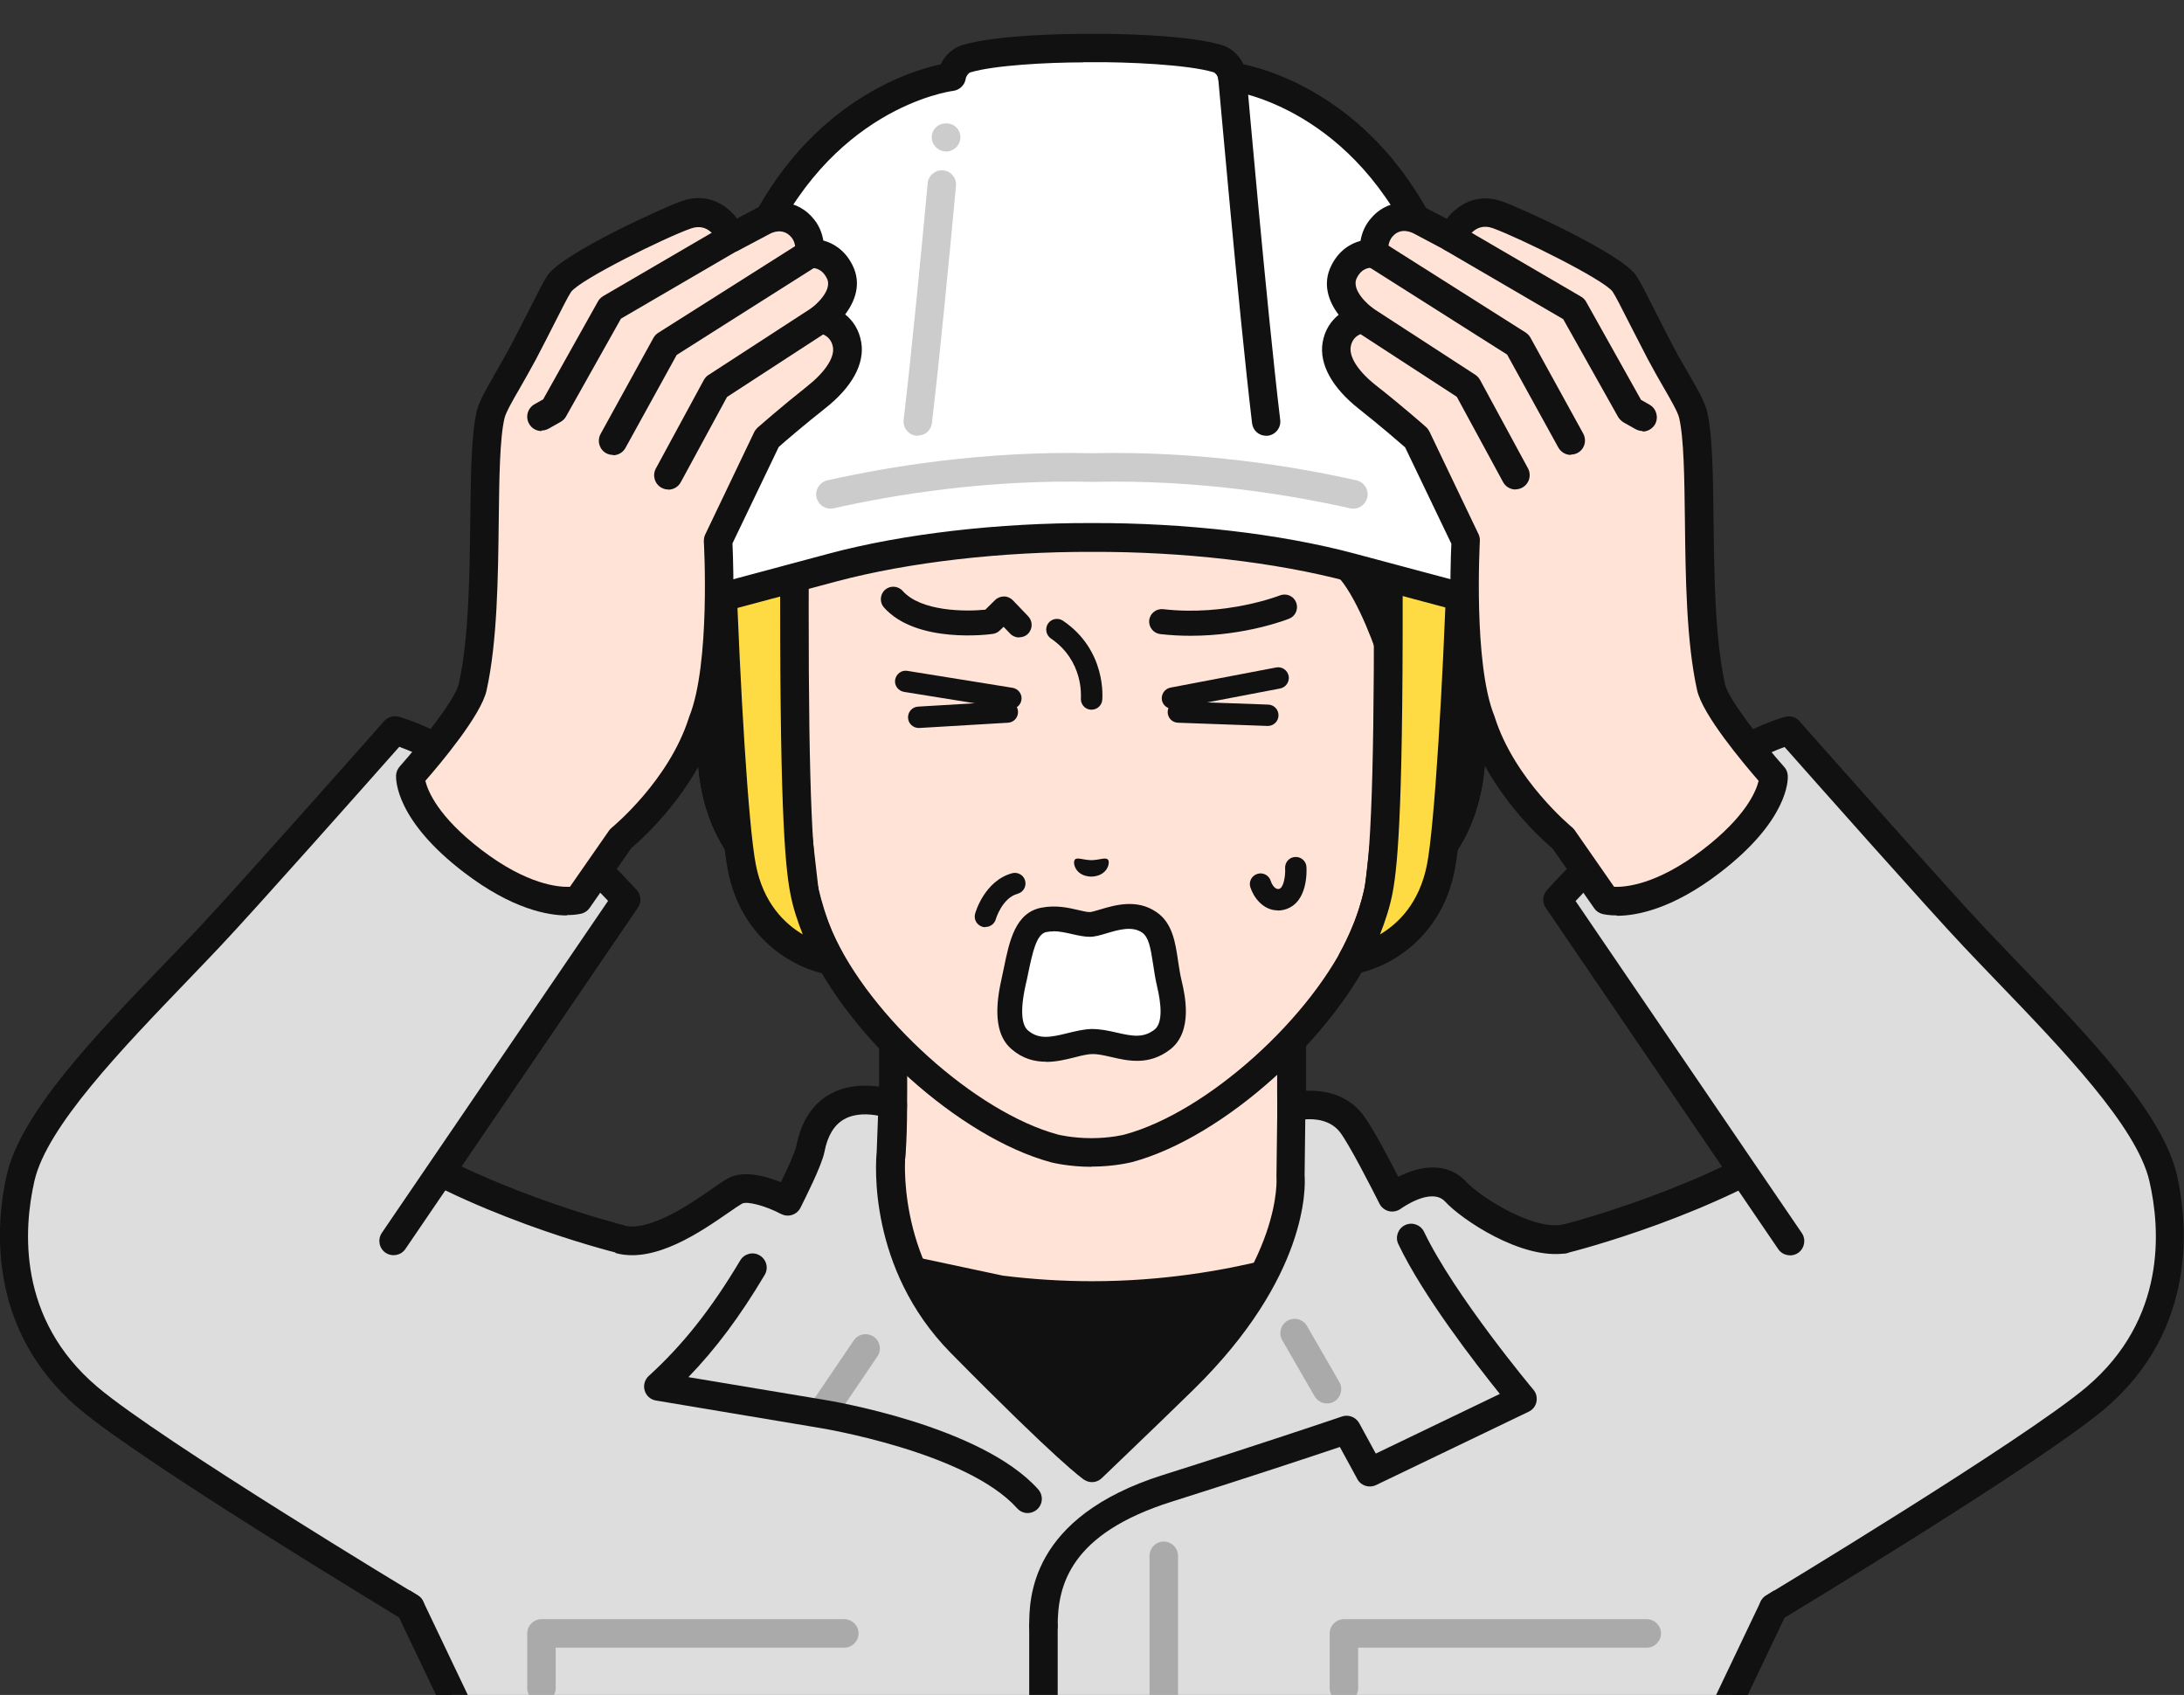 <?xml version="1.0" encoding="UTF-8"?>
<svg id="_圖層_1" data-name="圖層 1" xmlns="http://www.w3.org/2000/svg" viewBox="0 0 128.87 100">
  <rect x="0" y="0" width="128.87" height="100" fill="#333333" stroke="none"/>
  <defs>
    <style>
      .cls-1 {
        fill: #111;
      }

      .cls-2 {
        fill: #fff;
      }

      .cls-3 {
        fill: #ffdb43;
      }

      .cls-4 {
        fill: #ffe3d7;
      }

      .cls-5 {
        fill: #8e6252;
      }

      .cls-6 {
        fill: #cc8e72;
      }

      .cls-7 {
        fill: #ddd;
      }

      .cls-8 {
        fill: #ccc;
      }

      .cls-9 {
        fill: #aaa;
      }
    </style>
  </defs>
  <g>
    <g>
      <g>
        <path class="cls-4" d="M88.59,78.86c-7.79-2.93-9.51-5.51-10.86-7.03-1.35-1.52-1.55-2.61-1.55-7.52v-15.28l-11.76,2.69-11.76-2.69v15.28c0,4.91-.2,6.01-1.55,7.52-1.35,1.52-3.07,4.1-10.86,7.03-7.78,2.92,15.45,16.92,15.45,16.92h17.42s23.23-14,15.45-16.92Z"/>
        <path class="cls-1" d="M73.15,96.62c-.29,0-.56-.15-.72-.41-.24-.4-.11-.91.29-1.15,6.58-3.96,16.91-11.39,16.63-14.43-.02-.17-.06-.61-1.04-.98-7.32-2.75-9.44-5.22-10.84-6.85-.12-.14-.24-.27-.35-.4-1.59-1.79-1.76-3.22-1.76-8.08v-14.22l-10.73,2.45c-.12.03-.25.03-.37,0l-10.73-2.45v14.22c0,4.87-.17,6.3-1.76,8.08-.11.13-.23.26-.35.4-1.4,1.63-3.52,4.1-10.84,6.85-.99.37-1.03.82-1.04.98-.28,3.04,10.05,10.47,16.63,14.43.4.24.53.76.29,1.15-.24.4-.76.53-1.15.29-2.99-1.8-17.89-11.05-17.44-16.02.07-.76.49-1.79,2.13-2.4,6.92-2.6,8.87-4.87,10.16-6.37.13-.15.25-.29.37-.42,1.1-1.24,1.34-1.97,1.34-6.97v-15.28c0-.26.12-.5.32-.66.2-.16.46-.22.71-.16l11.57,2.64,11.57-2.64c.25-.06.51,0,.71.16.2.16.32.4.32.66v15.28c0,4.99.24,5.73,1.34,6.97.12.13.24.27.37.42,1.29,1.5,3.24,3.77,10.16,6.37,1.63.61,2.06,1.65,2.13,2.4.46,4.98-14.45,14.22-17.44,16.02-.14.08-.29.12-.43.12Z"/>
      </g>
      <g>
        <path class="cls-1" d="M51.94,74.58c-1.43-.44-2.23-.78-2.23-.78l-6.52,5.97,4.29,12.2h33.9l4.29-12.2-6.52-5.97s-6.14,2.62-14.72,2.62c-1.95,0-3.77-.14-5.42-.34l-7.07-1.5Z"/>
        <path class="cls-1" d="M81.39,92.81h-33.9c-.36,0-.67-.23-.79-.56l-4.29-12.2c-.11-.32-.02-.67.23-.9l6.52-5.97c.24-.22.59-.28.9-.15,0,0,.77.33,2.11.74l7,1.49c1.76.22,3.54.33,5.28.33,8.29,0,14.33-2.53,14.39-2.56.3-.13.65-.07.9.15l6.52,5.97c.25.23.34.58.23.9l-4.29,12.2c-.12.34-.44.56-.79.56ZM48.08,91.13h32.71l3.91-11.11-5.73-5.24c-1.67.63-7.2,2.49-14.54,2.49-1.83,0-3.69-.12-5.53-.35-.02,0-.05,0-.07-.01l-7.07-1.5s-.05-.01-.07-.02c-.8-.24-1.41-.46-1.8-.61l-5.73,5.24,3.91,11.11Z"/>
      </g>
      <g>
        <path class="cls-7" d="M92.29,73.1c-2.26.36-5.61-1.92-6.38-2.77-1.37-1.5-3.75.31-3.75.31,0,0-1.72-3.46-2.42-4.36-1.24-1.61-3.55-.96-3.55-.96l-.05,4.04s.58,5.27-6.31,12.01c-2.46,2.41-5.41,5.21-5.41,5.21,0,0-1.24-.78-7.73-7.37-4.81-4.89-4.13-11.19-4.13-11.19l.1-2.86s-4.05-1.52-4.86,2.6c-.15.76-1.35,3.09-1.35,3.09,0,0-2.1-1.14-3.08-.61-.98.53-4.4,3.49-6.81,2.86-2.41-.63-3.7-1.11-3.7-1.11l-8.66,22.86,3.01,6.31h74.42l3.01-6.31-8.66-22.86s-1.24.72-3.7,1.11Z"/>
        <path class="cls-1" d="M101.64,102c-.12,0-.24-.03-.36-.08-.42-.2-.6-.7-.4-1.12l2.85-5.98-8.22-21.69c-.66.26-1.7.59-3.09.81-2.64.42-6.22-2.03-7.14-3.04-.82-.9-2.6.4-2.62.41-.2.15-.46.2-.7.15-.24-.06-.45-.22-.56-.44-.47-.94-1.8-3.53-2.33-4.22-.56-.72-1.45-.8-2.05-.76l-.04,3.3c.05.66.23,6-6.56,12.65-2.44,2.39-5.39,5.19-5.41,5.22-.28.27-.7.31-1.03.1-.13-.09-1.5-1.02-7.88-7.49-4.91-4.98-4.43-11.27-4.37-11.84l.08-2.16c-.54-.1-1.35-.16-2.01.22-.58.33-.97.97-1.15,1.91-.16.84-1.22,2.9-1.42,3.31-.1.2-.28.35-.5.42-.22.07-.45.04-.65-.06-.88-.47-1.99-.77-2.29-.61-.16.09-.47.3-.8.53-1.62,1.12-4.33,3-6.62,2.4-1.35-.35-2.35-.66-2.99-.87l-8.25,21.76,2.85,5.98c.2.42.02.92-.4,1.12-.42.2-.92.02-1.12-.4l-3.01-6.31c-.1-.21-.11-.45-.03-.66l8.66-22.86c.16-.43.65-.65,1.08-.49.01,0,1.28.48,3.61,1.09,1.54.4,3.95-1.26,5.24-2.16.4-.28.72-.5.97-.63.92-.49,2.24-.11,3.1.24.41-.84.84-1.8.91-2.14.28-1.45.95-2.48,1.99-3.06,1.77-.99,3.9-.21,3.99-.17.34.13.56.46.55.82l-.1,2.86s0,.04,0,.06c0,.06-.57,5.98,3.89,10.51,4.3,4.37,6.27,6.15,7.08,6.85.96-.92,3.06-2.92,4.87-4.7,6.46-6.32,6.06-11.28,6.06-11.33,0-.03,0-.07,0-.1l.05-4.04c0-.37.25-.7.61-.8.12-.03,2.87-.78,4.44,1.25.53.69,1.52,2.56,2.09,3.67,1.2-.62,2.86-.96,4.03.32.68.74,3.75,2.81,5.63,2.51,2.24-.36,3.4-1.01,3.41-1.01.21-.12.47-.14.7-.06.23.08.42.26.5.49l8.66,22.86c.08.21.07.45-.03.66l-3.01,6.31c-.14.3-.45.48-.76.48Z"/>
      </g>
      <path class="cls-9" d="M31.95,100.44c-.46,0-.84-.38-.84-.84v-3.23c0-.46.38-.84.84-.84h17.87c.46,0,.84.38.84.84s-.38.84-.84.84h-17.03v2.39c0,.46-.38.84-.84.84Z"/>
      <path class="cls-9" d="M79.3,100.44c-.46,0-.84-.38-.84-.84v-3.23c0-.46.38-.84.84-.84h17.87c.46,0,.84.38.84.84s-.38.84-.84.84h-17.03v2.39c0,.46-.38.84-.84.84Z"/>
      <path class="cls-1" d="M61.57,96.79c-.46,0-.84-.38-.84-.84,0-1.59,0-6.44,7.9-8.93,5.36-1.69,10.51-3.43,10.56-3.45.39-.13.81.04,1.01.39l.98,1.8,7.32-3.52c-1.39-1.73-4.53-5.77-5.99-8.84-.2-.42-.02-.92.4-1.12.42-.2.92-.02,1.12.4,1.78,3.72,6.4,9.26,6.45,9.31.17.2.23.46.18.72-.05.25-.22.47-.46.58l-9.01,4.33c-.4.19-.89.04-1.1-.36l-1.03-1.89c-1.57.53-5.68,1.89-9.93,3.23-5.96,1.88-6.72,4.9-6.72,7.32,0,.46-.38.84-.84.84Z"/>
      <path class="cls-9" d="M48.46,84.24c-.16,0-.33-.05-.47-.14-.38-.26-.49-.78-.22-1.17l2.61-3.85c.26-.38.78-.48,1.17-.22.38.26.49.78.22,1.17l-2.61,3.85c-.16.24-.43.37-.7.37Z"/>
      <path class="cls-1" d="M60.65,89.27c-.23,0-.46-.09-.63-.28-2.98-3.33-11.6-4.74-11.69-4.75l-9.62-1.61c-.32-.05-.58-.28-.67-.59-.09-.31,0-.64.24-.86,2.02-1.84,3.69-3.95,5.4-6.82.24-.4.75-.53,1.15-.29.4.24.53.75.29,1.15-1.45,2.44-2.88,4.35-4.5,6.03l7.97,1.33c.37.06,9.3,1.52,12.67,5.29.31.35.28.88-.07,1.19-.16.14-.36.21-.56.21Z"/>
      <path class="cls-1" d="M61.57,102c-.46,0-.84-.38-.84-.84v-5.21c0-.46.38-.84.84-.84s.84.38.84.84v5.21c0,.46-.38.84-.84.84Z"/>
      <path class="cls-9" d="M78.3,82.8c-.29,0-.57-.15-.73-.42l-1.91-3.31c-.23-.4-.09-.92.31-1.15.4-.23.92-.09,1.15.31l1.91,3.31c.23.4.09.92-.31,1.15-.13.08-.28.11-.42.11Z"/>
      <path class="cls-9" d="M68.67,102c-.46,0-.84-.38-.84-.84v-9.37c0-.46.38-.84.84-.84s.84.38.84.84v9.37c0,.46-.38.84-.84.84Z"/>
    </g>
    <g>
      <g>
        <g>
          <g>
            <path class="cls-4" d="M82.21,38.82s0,0,0,0v-9.17c0-2.64-.66-5.25-1.93-7.57-2.43-4.43-7.35-9.58-15.81-9.61h-.15c-8.46.04-13.38,5.19-15.81,9.61-1.27,2.32-1.93,4.92-1.93,7.57v9.17s0,0,0,0c-1.97-.75-4.67-.26-4.58,5.52.08,5.12,3.16,7.86,5.44,8.14h0c.23.98.51,1.93.88,2.78,2.36,5.34,8.75,11.1,13.89,12.49,0,0,.92.24,2.19.24s2.19-.24,2.19-.24c5.15-1.4,11.54-7.15,13.89-12.49.36-.85.65-1.81.88-2.78h0c2.27-.28,5.35-3.03,5.44-8.14.09-5.78-2.61-6.26-4.58-5.52Z"/>
            <path class="cls-1" d="M64.4,68.84c-1.36,0-2.36-.26-2.4-.27-5.38-1.46-11.99-7.4-14.45-12.97-.3-.7-.57-1.51-.8-2.4-2.75-.7-5.51-3.87-5.59-8.85-.05-3.02.63-5.05,2.03-6.03.72-.51,1.6-.7,2.55-.58v-8.09c0-2.79.7-5.54,2.04-7.97,2.05-3.74,6.93-10.01,16.54-10.05h.15c9.62.04,14.5,6.31,16.55,10.05,1.33,2.43,2.04,5.18,2.04,7.97v8.09c.95-.12,1.83.07,2.55.58,1.4.98,2.08,3.01,2.03,6.03-.08,4.98-2.84,8.16-5.59,8.85-.23.89-.5,1.69-.79,2.39-2.46,5.58-9.07,11.52-14.45,12.97-.05.01-1.05.27-2.41.27ZM45.2,39.4c-.35,0-.72.08-1.04.31-.63.44-1.36,1.6-1.32,4.62.08,4.66,2.79,7.08,4.7,7.32.35.04.64.3.72.64.24,1.01.52,1.9.83,2.64,2.24,5.07,8.47,10.69,13.34,12.01,0,0,.84.21,1.97.21s1.97-.21,1.98-.22c4.86-1.32,11.1-6.93,13.34-12.02.31-.73.59-1.62.83-2.63.08-.34.37-.6.72-.64,1.91-.24,4.63-2.67,4.7-7.32.05-3.02-.69-4.18-1.32-4.62-.72-.51-1.64-.28-2.12-.09-.26.1-.55.06-.78-.09-.23-.16-.36-.42-.36-.69v-9.17c0-2.51-.63-4.98-1.83-7.16-1.87-3.41-6.32-9.14-15.08-9.18h-.14c-8.75.04-13.2,5.77-15.07,9.18-1.2,2.18-1.83,4.66-1.83,7.16v9.17c0,.28-.14.53-.36.69-.23.16-.52.19-.78.09-.26-.1-.66-.22-1.08-.22Z"/>
          </g>
          <path class="cls-6" d="M86.02,28.6c-.44-5.28-5.14-9-8.51-11.99-3.37-3-6.16-6.55-11.82-6.55s-9.27,4.12-9.27,4.12c0,0-1.9-1.39-5.09.14-3.2,1.53-2.71,3.16-4.74,5.91-2.03,2.75-3.88,4.48-4.14,7.98-.3,2.35.52,4.19,1.24,6.03.71,1.8.19,6.31.19,6.31l2.7-1.73.05-4.78s1.83-.41,3.55-2.18c1.72-1.77,1.78-3.62,2.66-5.81.89-2.2,2.12-3.73,2.12-3.73,0,0,1.64.77,2.67.88,1.04.11,1.71-1.12,1.71-1.12,0,0,2.72-.2,4.88-.17,4.26.07,6.74,1.34,6.74,1.34,0,0,.56,5.63,1.96,7.07,2.77,2.85,4.34,1.35,6.25,2.79,1.64,1.24,3.04,5.72,3.04,5.72l2.01,1.98.15-2.15s2.06-5.07,1.65-10.05Z"/>
          <path class="cls-1" d="M70.97,24.09c-.43,0-.79-.32-.84-.76-.02-.2-.59-5.04-5.82-5.6-4.24-.45-5.94,2.87-6.02,3.02-.21.41-.71.59-1.13.38-.42-.2-.59-.7-.39-1.12.76-1.57,3.36-4.41,7.7-3.95,6.61.7,7.31,7.04,7.32,7.11.05.46-.29.87-.75.92-.03,0-.06,0-.08,0Z"/>
          <path class="cls-5" d="M60.01,23.47c-.13,0-.26-.03-.38-.09-.41-.21-.58-.72-.37-1.13.66-1.28,2.86-3.53,6.51-2.86.46.08.76.52.68.98-.08.46-.52.76-.98.68-3.35-.61-4.7,1.95-4.71,1.97-.15.29-.44.46-.75.46Z"/>
          <path class="cls-1" d="M84.22,41.64c-.22,0-.43-.08-.59-.24l-2.01-1.98c-.1-.1-.17-.22-.21-.35-.51-1.63-1.7-4.52-2.74-5.3-.63-.47-1.35-.59-2.18-.72-1.27-.21-2.86-.46-4.23-2.21-1.34-1.71-2.05-6.89-2.13-7.48-.06-.46.26-.88.72-.94.46-.06.88.26.94.72.27,2.04,1,5.65,1.79,6.66.96,1.23,1.98,1.4,3.17,1.59.92.15,1.96.32,2.92,1.04,1.65,1.24,2.94,4.94,3.27,5.94l.56.55.02-.32c0-.09.03-.18.06-.26.02-.05,1.98-4.96,1.59-9.67-.38-4.53-4.29-7.97-7.43-10.73-.27-.24-.54-.48-.8-.71-.51-.46-1.01-.92-1.51-1.39-2.71-2.54-5.28-4.95-9.75-4.95-5.37,0-8.59,3.78-8.62,3.81-.24.28-.63.38-.97.24-.02,0-2.39-.95-4.38.11-1.82.97-2.26,1.82-2.92,3.11-.37.73-.8,1.56-1.53,2.56-.36.48-.7.93-1.04,1.37-1.53,1.97-2.74,3.53-2.94,6.18,0,.01,0,.03,0,.04-.25,1.97.38,3.56,1.04,5.24l.15.38c.49,1.24.47,3.44.38,4.99l.89-.57.05-4.33c0-.39.28-.73.66-.81.01,0,1.63-.4,3.13-1.95,1.06-1.09,1.39-2.19,1.82-3.58.19-.62.39-1.27.67-1.96.92-2.29,2.2-3.87,2.25-3.94.29-.36.82-.42,1.18-.13.36.29.42.82.13,1.18-.01.01-1.17,1.47-2,3.51-.25.63-.44,1.23-.62,1.82-.45,1.48-.88,2.88-2.22,4.26-1.25,1.28-2.56,1.92-3.32,2.21l-.05,4.18c0,.28-.15.55-.39.7l-2.7,1.73c-.27.18-.62.18-.9,0-.28-.17-.43-.49-.39-.81.14-1.2.38-4.59-.13-5.9l-.15-.38c-.71-1.8-1.45-3.65-1.15-6.05.24-3.14,1.65-4.96,3.29-7.06.33-.42.67-.86,1.02-1.33.65-.89,1.05-1.65,1.39-2.33.72-1.4,1.34-2.62,3.63-3.83,2.03-1.08,4.22-.66,5.24-.37,1.1-1.12,4.43-3.99,9.52-3.99s8.07,2.75,10.9,5.4c.49.46.97.91,1.48,1.36.26.23.52.46.79.7,3.37,2.96,7.56,6.64,8,11.85.39,4.73-1.33,9.46-1.66,10.31l-.14,2.02c-.02.33-.23.61-.54.73-.1.04-.2.05-.3.05Z"/>
          <g>
            <path class="cls-4" d="M46.64,41.19l-.06-2.37c-1.97-.75-4.67-.26-4.58,5.52.08,5.12,3.16,7.86,5.44,8.14l-.56-4.89-.24-6.4Z"/>
            <path class="cls-1" d="M47.44,53.33s-.07,0-.1,0c-2.93-.37-6.09-3.63-6.17-8.96-.05-3.02.63-5.05,2.03-6.03,1.01-.71,2.32-.81,3.69-.29.32.12.53.42.54.77l.06,2.37c.01.46-.36.85-.82.86-.46,0-.85-.36-.86-.82l-.04-1.75c-.48-.1-1.09-.11-1.6.25-.63.44-1.36,1.6-1.32,4.62.06,3.82,1.9,6.14,3.62,6.98l-.41-3.62c-.05-.46.28-.88.74-.93.46-.05.88.28.93.74l.56,4.89c.03.26-.06.51-.24.69-.16.16-.37.24-.59.24Z"/>
          </g>
          <g>
            <path class="cls-4" d="M82.21,38.82l-.06,2.37-.24,6.4-.56,4.89c2.27-.28,5.35-3.03,5.44-8.14.09-5.78-2.61-6.26-4.58-5.52Z"/>
            <path class="cls-1" d="M81.36,53.33c-.22,0-.43-.09-.59-.24-.18-.18-.27-.44-.24-.69l.56-4.89c.05-.46.47-.79.93-.74.46.05.79.47.74.93l-.41,3.62c1.71-.84,3.55-3.16,3.62-6.98.05-3.02-.69-4.18-1.32-4.62-.51-.36-1.11-.35-1.6-.25l-.04,1.75c-.01.46-.4.83-.86.82-.46-.01-.83-.4-.82-.86l.06-2.37c0-.34.22-.65.54-.77,1.37-.52,2.68-.42,3.69.29,1.4.98,2.08,3.01,2.03,6.03-.09,5.33-3.25,8.6-6.17,8.96-.03,0-.07,0-.1,0Z"/>
          </g>
        </g>
        <g>
          <path class="cls-1" d="M64.41,41.87s-.04,0-.06,0c-.35-.03-.6-.34-.57-.69,0-.09.17-2.19-1.77-3.51-.29-.2-.36-.59-.17-.88.2-.29.59-.36.88-.17,2.58,1.75,2.33,4.56,2.32,4.68-.03.33-.31.57-.63.57Z"/>
          <path class="cls-1" d="M58.14,54.7c-.06,0-.12,0-.17-.02-.33-.1-.53-.44-.43-.78.02-.08.56-1.94,2.18-2.38.34-.09.68.11.77.44.09.34-.11.68-.44.77-.92.25-1.29,1.49-1.29,1.5-.08.28-.33.46-.61.46Z"/>
          <path class="cls-1" d="M60.13,37.61c-.19,0-.39-.08-.53-.23l-.38-.4-.23.22c-.11.11-.26.18-.41.2-.18.03-4.5.6-6.42-1.56-.27-.3-.24-.77.06-1.04.3-.27.77-.24,1.04.06,1.08,1.22,3.7,1.23,4.88,1.11l.58-.57c.14-.14.33-.21.53-.21.2,0,.38.09.52.23l.9.94c.28.29.27.76-.02,1.04-.14.14-.33.2-.51.2Z"/>
          <path class="cls-1" d="M70.25,37.51c-.58,0-1.18-.03-1.79-.1-.4-.05-.69-.41-.65-.82.05-.4.41-.69.82-.65,3.73.43,6.86-.8,6.89-.81.38-.15.81.03.96.41.15.38-.03.81-.41.96-.12.05-2.57,1.01-5.81,1.01Z"/>
          <path class="cls-1" d="M63.42,50.72c.13-.16.5.02.98.03.48-.01.84-.19.98-.03.14.16-.02.97-.98,1-.96-.02-1.12-.83-.98-.99Z"/>
          <path class="cls-1" d="M75.39,53.71c-.85,0-1.42-.76-1.61-1.36-.11-.33.08-.69.41-.79.33-.11.69.08.79.41,0,.02.19.56.51.47.25-.08.37-.76.34-1.21-.02-.35.24-.65.59-.67.35-.02.65.24.67.59.01.21.1,2.09-1.24,2.5-.16.05-.32.07-.47.07Z"/>
          <path class="cls-1" d="M69.18,41.82c-.3,0-.56-.21-.62-.51-.06-.34.16-.67.5-.74l6.24-1.19c.34-.07.67.16.74.5.06.34-.16.67-.5.74l-6.24,1.19s-.08.01-.12.01Z"/>
          <path class="cls-1" d="M74.81,42.83s-.02,0-.02,0l-5.28-.19c-.35-.01-.62-.3-.61-.65.01-.35.31-.62.65-.61l5.28.19c.35.01.62.3.61.65-.01.34-.29.61-.63.61Z"/>
          <path class="cls-1" d="M59.65,41.82s-.07,0-.1,0l-6.21-1c-.34-.06-.58-.38-.52-.72.06-.34.38-.58.72-.52l6.21,1c.34.06.58.38.52.72-.05.31-.32.53-.62.53Z"/>
          <path class="cls-1" d="M54.21,42.95c-.33,0-.61-.26-.63-.59-.02-.35.24-.65.59-.67l5.23-.31c.35-.02.65.24.67.59.02.35-.24.65-.59.67l-5.23.31s-.03,0-.04,0Z"/>
          <g>
            <path class="cls-2" d="M64.44,61.45c1.29-.02,2.7.98,4.14-.11.74-.56.8-1.73.43-3.28-.37-1.54-.25-2.99-1.19-3.63-1.23-.85-2.81.12-3.5.12-.69,0-1.62-.49-2.73-.28-1.23.24-1.41,1.97-1.79,3.68-.36,1.63-.3,2.82.36,3.39,1.4,1.2,2.98.13,4.27.11Z"/>
            <path class="cls-1" d="M61.72,62.64c-.67,0-1.37-.17-2.03-.74-.86-.73-1.06-2.08-.6-4.11.05-.22.1-.45.14-.66.33-1.62.68-3.29,2.23-3.58.84-.16,1.57,0,2.16.14.27.06.53.13.7.12.1,0,.38-.09.59-.15.87-.26,2.18-.65,3.34.16.93.64,1.1,1.77,1.26,2.85.06.4.12.81.22,1.22.17.73.71,2.97-.7,4.04-1.25.95-2.48.66-3.47.43-.4-.09-.78-.18-1.1-.17h0c-.31,0-.69.1-1.08.2-.48.12-1.05.26-1.65.26ZM64.44,61.45h0,0ZM62.17,54.95c-.14,0-.28.01-.43.04-.59.11-.82,1.24-1.07,2.43-.05.23-.09.46-.15.69-.42,1.87-.1,2.47.12,2.67.65.56,1.33.43,2.37.17.46-.11.93-.23,1.41-.24.51,0,.99.1,1.46.21.96.22,1.58.33,2.24-.17.53-.41.38-1.6.16-2.53-.11-.47-.18-.93-.24-1.34-.15-.98-.26-1.59-.65-1.86-.58-.4-1.38-.17-2.08.04-.37.11-.69.21-1,.21-.35,0-.69-.08-1.05-.16-.36-.08-.74-.17-1.12-.17Z"/>
          </g>
        </g>
      </g>
      <g>
        <g>
          <path class="cls-3" d="M81.91,31.59c.07,13.92-.17,18.81-.56,20.9-.39,2.08-1.57,4.16-1.57,4.16,0,0,4.29-.62,5.24-5.46.48-2.45.98-11.29,1.22-18.53l-4.33-1.07Z"/>
          <path class="cls-1" d="M79.78,57.49c-.28,0-.54-.14-.69-.37-.18-.27-.2-.61-.04-.89.01-.02,1.12-1.99,1.47-3.9.44-2.39.6-8.6.54-20.74,0-.26.12-.5.32-.67.2-.16.47-.22.72-.16l4.33,1.07c.39.1.65.45.64.84-.24,7.38-.74,16.16-1.23,18.66-.84,4.29-4.25,5.89-5.94,6.13-.04,0-.08,0-.12,0ZM82.76,32.66c.06,14.51-.26,18.25-.58,19.97-.16.88-.46,1.76-.75,2.5,1.08-.64,2.32-1.85,2.77-4.11.45-2.31.94-10.71,1.18-17.71l-2.62-.65Z"/>
        </g>
        <g>
          <path class="cls-3" d="M46.88,31.59c-.07,13.92.17,18.81.56,20.9.39,2.08,1.57,4.16,1.57,4.16,0,0-4.29-.62-5.24-5.46-.48-2.45-.98-11.29-1.22-18.53l4.33-1.07Z"/>
          <path class="cls-1" d="M49.01,57.49s-.08,0-.12,0c-1.69-.24-5.1-1.84-5.94-6.13-.49-2.5-.99-11.28-1.23-18.66-.01-.4.25-.75.64-.84l4.33-1.07c.25-.06.52,0,.72.16.2.16.32.41.32.67-.06,12.15.1,18.35.54,20.74.35,1.91,1.46,3.88,1.47,3.9.16.28.14.62-.04.89-.16.23-.42.37-.69.37ZM43.42,33.31c.24,7.01.73,15.4,1.18,17.71.44,2.26,1.69,3.47,2.77,4.11-.3-.74-.59-1.61-.75-2.49-.32-1.72-.63-5.46-.58-19.97l-2.62.65Z"/>
        </g>
        <g>
          <g>
            <path class="cls-2" d="M64.43,2.84c1.79-.03,5.67.1,7.42.62.45.14.79.6.87,1.06h0s7.79.98,11.8,10.41c2.46,5.78,3.15,14.83,3.15,14.83,0,0,.61,1.26,1.18,2.1.63.92,1.16,1.75.96,2.63-.39,1.66-2.66.98-2.66.98,0,0-3-.81-7.47-2-4.21-1.12-9.72-1.78-15.25-1.76-5.53-.02-11.04.64-15.25,1.76-4.47,1.19-7.47,2-7.47,2,0,0-2.27.68-2.66-.98-.21-.87.32-1.7.96-2.63.57-.84,1.18-2.1,1.18-2.1,0,0,.7-9.05,3.15-14.83,4.01-9.43,11.8-10.41,11.8-10.41h0c.08-.47.42-.92.87-1.06,1.74-.53,5.63-.65,7.42-.62Z"/>
            <path class="cls-1" d="M40.73,36.45c-.47,0-1-.08-1.46-.35-.52-.3-.88-.79-1.03-1.42-.3-1.28.47-2.39,1.08-3.29.42-.62.88-1.51,1.05-1.85.11-1.3.87-9.45,3.21-14.93,3.59-8.43,10.02-10.41,11.93-10.82.26-.54.72-.96,1.27-1.13,1.99-.6,6.19-.68,7.66-.66,1.47-.02,5.67.06,7.66.66.55.16,1.01.59,1.27,1.13,1.91.41,8.34,2.38,11.93,10.82,2.33,5.48,3.1,13.63,3.21,14.93.17.34.63,1.23,1.05,1.85.62.9,1.38,2.02,1.08,3.29-.15.62-.5,1.12-1.03,1.42-1.09.63-2.53.22-2.69.18h0s-2.99-.81-7.44-1.99c-4.22-1.12-9.69-1.75-15.03-1.73-5.34-.02-10.82.61-15.04,1.73-4.46,1.19-7.46,2-7.46,2-.08.02-.59.17-1.21.17ZM63.93,3.68c-2.11,0-5.28.17-6.67.59-.11.03-.25.21-.28.39-.06.37-.36.65-.73.7-.3.04-7.37,1.06-11.13,9.9-2.38,5.59-3.08,14.48-3.09,14.56,0,.1-.04.21-.08.3-.03.05-.65,1.33-1.25,2.21-.56.82-.95,1.45-.83,1.96.05.22.15.3.23.35.37.21,1.09.1,1.37.02.02,0,3.02-.82,7.49-2.01,4.35-1.16,9.99-1.81,15.47-1.79,5.47-.02,11.11.63,15.46,1.79,4.47,1.19,7.47,2,7.47,2,.31.09,1.03.2,1.39-.02.08-.05.18-.13.23-.35.12-.51-.27-1.14-.83-1.96-.6-.88-1.22-2.15-1.25-2.21-.05-.09-.07-.2-.08-.3,0-.09-.71-8.98-3.09-14.56-3.76-8.84-10.83-9.86-11.13-9.9-.37-.05-.66-.33-.72-.7-.03-.19-.17-.36-.28-.39-1.5-.45-5.09-.61-7.16-.59,0,0-.02,0-.02,0-.16,0-.32,0-.49,0Z"/>
          </g>
          <path class="cls-8" d="M54.16,25.71s-.07,0-.1,0c-.46-.06-.79-.47-.74-.94.45-3.77,1.02-9.67,1.42-13.96.04-.46.45-.8.91-.76.46.04.8.45.76.91-.4,4.3-.97,10.21-1.42,14-.05.43-.41.74-.83.74Z"/>
          <path class="cls-8" d="M55.83,8.94c-.22,0-.44-.09-.6-.25-.16-.16-.25-.37-.25-.59s.09-.44.25-.59c.31-.31.88-.31,1.19,0,.16.16.25.37.25.59s-.09.44-.25.59c-.16.16-.37.25-.59.25Z"/>
          <path class="cls-8" d="M79.86,30.01c-.06,0-.12,0-.19-.02-3.51-.79-9.01-1.71-15.22-1.56-6.25-.15-11.75.77-15.26,1.56-.45.1-.9-.18-1.01-.64-.1-.45.18-.9.64-1.01,3.61-.81,9.25-1.75,15.63-1.6,6.35-.15,11.99.79,15.59,1.6.45.1.74.55.64,1.01-.09.39-.44.66-.82.66Z"/>
          <path class="cls-1" d="M74.71,25.71c-.42,0-.78-.31-.83-.74-.8-6.72-1.98-20.24-2-20.37-.04-.46.3-.87.76-.91.46-.04.87.3.91.76.01.14,1.19,13.63,1.99,20.32.06.46-.27.88-.74.94-.03,0-.07,0-.1,0Z"/>
        </g>
      </g>
    </g>
  </g>
  <g>
    <g>
      <path class="cls-7" d="M18.67,91.39l5.55,3.46,3.01,6.31,9.35-28.05s-8.85-2.21-14.62-6.34c-12.81-3.75-3.29,24.63-3.29,24.63Z"/>
      <path class="cls-1" d="M27.23,102c-.31,0-.62-.18-.76-.48l-2.9-6.09-5.34-3.33c-.17-.1-.29-.26-.35-.45-.67-1.99-6.39-19.6-1.49-24.69,1.35-1.4,3.31-1.74,5.81-1.01.09.03.18.07.25.12,5.57,3.99,14.25,6.19,14.33,6.21.45.11.72.57.61,1.02-.11.45-.57.72-1.02.61-.37-.09-8.95-2.27-14.79-6.39-1.81-.5-3.12-.31-3.99.6-3.49,3.62.02,17.34,1.78,22.71l5.29,3.3c.14.08.25.21.31.35l3.01,6.31c.2.42.02.92-.4,1.12-.12.06-.24.08-.36.08Z"/>
    </g>
    <g>
      <path class="cls-7" d="M33.97,50.08c-1.81-1.67-3.42-2.87-3.42-2.87-4.35-3.39-7.25-4.12-7.25-4.12,0,0-8.67,9.8-10.93,12.19-4.51,4.77-10.24,10.23-11.15,14.21-.89,3.88-.56,9.12,4,12.98,3.8,3.21,19,12.37,19,12.37l-.99-21.63,13.72-20.14s-1.17-1.33-2.99-3Z"/>
      <path class="cls-1" d="M24.22,95.69c-.15,0-.3-.04-.43-.12-.62-.38-15.3-9.23-19.11-12.45C-.95,78.36-.19,71.88.4,69.31c.84-3.66,5.21-8.21,9.45-12.6.65-.67,1.29-1.34,1.91-2,2.22-2.35,10.83-12.07,10.91-12.17.21-.24.53-.33.83-.26.13.03,3.12.81,7.56,4.27.05.04,1.65,1.23,3.47,2.91,1.82,1.68,3,3.01,3.05,3.06.25.29.28.71.06,1.03l-13.72,20.14c-.26.38-.78.48-1.17.22-.38-.26-.48-.78-.22-1.17l13.35-19.59c-.49-.52-1.37-1.43-2.49-2.46-1.76-1.62-3.34-2.8-3.35-2.81-3.15-2.46-5.52-3.47-6.48-3.82-1.69,1.91-8.58,9.68-10.59,11.8-.62.66-1.27,1.33-1.92,2.01-3.88,4.04-8.29,8.61-9.02,11.81-.64,2.82-1.02,8.14,3.72,12.15,3.71,3.14,18.74,12.2,18.89,12.29.4.24.53.76.29,1.15-.16.26-.44.41-.72.41Z"/>
    </g>
    <g>
      <g>
        <path class="cls-4" d="M24.22,45.79s3.36-3.77,3.68-5.26c1.11-5.01.38-13.19,1.06-16.08.17-.72,1.06-2.02,1.93-3.68,1.01-1.92,1.8-3.6,2.12-4.06.69-.99,6.12-3.57,7.47-4.05,1.89-.67,2.69,1.35,2.69,1.35l1.83-.97s1.3-.76,2.28.32c.64.69.47,1.6.47,1.6,0,0,1.17-.19,1.8,1.06.72,1.43-1.12,2.78-1.12,2.78,0,0,1.33.17,1.56,1.53.19,1.18-.86,2.34-1.83,3.1-1.54,1.21-2.9,2.41-2.9,2.41l-2.89,6.04s.42,7.38-.92,10.7c-1.28,4.02-4.83,6.88-4.83,6.88l-2.52,3.63s-2.36.64-6.2-2.29c-3.81-2.91-3.69-5.02-3.69-5.02Z"/>
        <path class="cls-1" d="M33.45,54.01c-1.12,0-3.23-.37-6.06-2.53-4.05-3.09-4.03-5.47-4.02-5.74.01-.19.09-.37.21-.51,1.33-1.5,3.3-4,3.49-4.88.6-2.71.64-6.44.68-9.72.03-2.68.06-5,.38-6.37.14-.58.54-1.27,1.09-2.23.28-.49.6-1.05.92-1.64.4-.76.76-1.48,1.08-2.1.57-1.13.88-1.74,1.1-2.06.93-1.32,6.87-4,7.88-4.36,1.49-.53,2.64.17,3.29,1.02l1.12-.59c.62-.36,2.16-.76,3.3.5.42.45.6.96.67,1.39.6.16,1.28.57,1.72,1.45.55,1.09.16,2.13-.43,2.91.44.35.82.88.95,1.65.21,1.27-.55,2.65-2.14,3.9-1.23.97-2.36,1.94-2.73,2.27l-2.73,5.69c.06,1.28.29,7.63-.98,10.81-1.24,3.87-4.39,6.66-4.99,7.17l-2.46,3.53c-.11.16-.28.28-.47.33-.09.02-.38.09-.87.09ZM25.1,46.07c.14.58.73,2.1,3.32,4.08,2.69,2.05,4.54,2.2,5.21,2.17l2.31-3.32c.05-.07.1-.12.16-.17.03-.03,3.37-2.76,4.55-6.49,0-.02.01-.04.02-.06,1.26-3.11.87-10.26.86-10.33,0-.14.02-.28.08-.41l2.89-6.04c.05-.1.12-.19.2-.27.06-.05,1.4-1.23,2.93-2.44,1.05-.83,1.62-1.69,1.52-2.3-.11-.69-.72-.82-.84-.84-.34-.05-.61-.3-.69-.63-.08-.33.04-.68.31-.88,0,0,1.25-.96.86-1.72-.31-.62-.79-.62-.93-.6-.27.03-.54-.07-.72-.26-.18-.2-.27-.47-.22-.73,0,0,.08-.51-.25-.86-.49-.55-1.13-.24-1.25-.17l-1.85.98c-.21.11-.46.13-.68.05-.22-.08-.4-.26-.49-.48-.12-.29-.6-1.23-1.63-.87-1.56.55-6.53,3.01-7.07,3.74-.16.23-.56,1.02-.98,1.85-.32.63-.69,1.36-1.09,2.12-.33.62-.66,1.19-.95,1.7-.43.74-.83,1.44-.91,1.78-.28,1.18-.31,3.52-.34,6-.04,3.37-.08,7.18-.72,10.07-.32,1.45-2.71,4.3-3.63,5.35Z"/>
      </g>
      <path class="cls-1" d="M39.44,28.88c-.14,0-.27-.03-.4-.1-.41-.22-.56-.73-.34-1.14l2.83-5.22c.07-.12.16-.23.28-.3l6.16-4c.39-.25.91-.14,1.16.25.25.39.14.91-.25,1.16l-5.98,3.89-2.73,5.03c-.15.28-.44.44-.74.44Z"/>
      <path class="cls-1" d="M36.18,26.84c-.14,0-.28-.03-.41-.1-.41-.22-.55-.74-.33-1.14l3.12-5.67c.07-.12.17-.23.29-.3l8.45-5.35c.39-.25.91-.13,1.16.26.25.39.13.91-.26,1.16l-8.27,5.24-3.02,5.48c-.15.28-.44.44-.74.44Z"/>
      <path class="cls-1" d="M31.95,25.43c-.29,0-.58-.15-.73-.43-.23-.4-.09-.92.32-1.15l.51-.29,3.23-5.77c.07-.13.18-.24.31-.32l7.18-4.19c.4-.23.92-.1,1.15.3.23.4.1.92-.3,1.15l-6.98,4.07-3.24,5.77c-.07.13-.18.24-.32.32l-.71.4c-.13.07-.27.11-.41.11Z"/>
    </g>
  </g>
  <g>
    <g>
      <path class="cls-7" d="M106.91,66.76c-5.77,4.13-14.62,6.34-14.62,6.34l9.35,28.05,3.01-6.31,5.55-3.46s9.52-28.37-3.29-24.63Z"/>
      <path class="cls-1" d="M101.64,102c-.12,0-.24-.03-.36-.08-.42-.2-.6-.7-.4-1.12l3.01-6.31c.07-.14.18-.27.31-.35l5.29-3.3c1.76-5.36,5.26-19.08,1.78-22.71-.87-.91-2.18-1.1-3.99-.6-5.83,4.12-14.42,6.3-14.79,6.39-.45.11-.91-.16-1.02-.61-.11-.45.16-.91.61-1.02.09-.02,8.76-2.22,14.33-6.21.08-.05.16-.1.25-.12,2.51-.73,4.46-.39,5.81,1.01,4.89,5.09-.82,22.7-1.49,24.69-.06.19-.19.34-.35.45l-5.34,3.33-2.9,6.09c-.14.3-.45.48-.76.48Z"/>
    </g>
    <g>
      <path class="cls-7" d="M116.5,55.29c-2.26-2.39-10.93-12.19-10.93-12.19,0,0-2.89.72-7.25,4.12,0,0-1.6,1.2-3.42,2.87-1.81,1.67-2.99,3-2.99,3l13.72,20.14-.99,21.63s15.2-9.16,19-12.37c4.56-3.85,4.89-9.1,4-12.98-.91-3.98-6.64-9.44-11.15-14.21Z"/>
      <path class="cls-1" d="M104.65,95.69c-.29,0-.56-.15-.72-.41-.24-.4-.11-.91.29-1.15.15-.09,15.18-9.16,18.89-12.29,4.74-4.01,4.37-9.33,3.72-12.15-.73-3.2-5.14-7.78-9.02-11.81-.65-.68-1.3-1.35-1.92-2.01-2.01-2.12-8.9-9.89-10.59-11.8-.96.35-3.32,1.36-6.47,3.81-.03.02-1.61,1.21-3.37,2.82-1.12,1.03-2,1.93-2.49,2.46l13.35,19.59c.26.38.16.91-.22,1.17-.38.26-.91.16-1.17-.22l-13.72-20.14c-.22-.32-.19-.74.06-1.03.05-.06,1.22-1.39,3.05-3.06,1.82-1.68,3.42-2.87,3.48-2.92,4.43-3.45,7.42-4.23,7.55-4.26.3-.08.63.02.83.26.09.1,8.69,9.82,10.91,12.17.62.65,1.26,1.32,1.91,2,4.23,4.4,8.61,8.94,9.45,12.6.59,2.57,1.35,9.05-4.27,13.81-3.81,3.22-18.48,12.07-19.11,12.45-.14.08-.29.12-.43.12Z"/>
    </g>
    <g>
      <g>
        <path class="cls-4" d="M104.65,45.79s-3.36-3.77-3.68-5.26c-1.11-5.01-.38-13.19-1.06-16.08-.17-.72-1.06-2.02-1.93-3.68-1.01-1.92-1.8-3.6-2.12-4.06-.69-.99-6.12-3.57-7.47-4.05-1.89-.67-2.69,1.35-2.69,1.35l-1.83-.97s-1.3-.76-2.28.32c-.64.69-.47,1.6-.47,1.6,0,0-1.17-.19-1.8,1.06-.72,1.43,1.12,2.78,1.12,2.78,0,0-1.33.17-1.56,1.53-.19,1.18.86,2.34,1.83,3.1,1.54,1.21,2.9,2.41,2.9,2.41l2.89,6.04s-.42,7.38.92,10.7c1.28,4.02,4.83,6.88,4.83,6.88l2.52,3.63s2.36.64,6.2-2.29c3.81-2.91,3.69-5.02,3.69-5.02Z"/>
        <path class="cls-1" d="M95.41,54.01c-.49,0-.79-.07-.87-.09-.19-.05-.36-.17-.47-.33l-2.46-3.53c-.61-.51-3.75-3.31-4.99-7.17-1.27-3.18-1.04-9.53-.98-10.81l-2.73-5.69c-.37-.32-1.5-1.3-2.73-2.27-1.58-1.25-2.34-2.63-2.14-3.9.13-.77.51-1.29.95-1.65-.59-.77-.98-1.82-.43-2.91.44-.88,1.12-1.29,1.72-1.45.07-.43.25-.94.68-1.4,1.13-1.25,2.66-.86,3.32-.47l1.09.57c.66-.86,1.81-1.55,3.29-1.02,1.01.36,6.95,3.03,7.88,4.36.22.32.53.92,1.1,2.06.31.62.68,1.34,1.08,2.1.31.6.63,1.15.92,1.64.55.96.95,1.65,1.09,2.23.32,1.37.35,3.68.38,6.37.04,3.29.08,7.01.68,9.72.19.88,2.16,3.38,3.49,4.88.13.14.2.32.21.51.02.26.03,2.64-4.02,5.74-2.82,2.16-4.94,2.53-6.06,2.53ZM95.24,52.32c.65.03,2.51-.11,5.21-2.17,2.59-1.98,3.18-3.5,3.32-4.08-.91-1.05-3.31-3.9-3.63-5.35-.64-2.88-.68-6.7-.72-10.07-.03-2.48-.06-4.81-.34-6-.08-.34-.48-1.04-.91-1.78-.29-.5-.62-1.08-.95-1.7-.4-.77-.77-1.49-1.09-2.12-.42-.83-.82-1.62-.98-1.85-.54-.72-5.51-3.18-7.07-3.74-1.1-.39-1.58.74-1.63.87-.09.22-.27.4-.49.48-.22.08-.47.07-.68-.05l-1.83-.97c-.15-.08-.78-.39-1.26.14-.34.36-.27.86-.26.89.04.27-.04.55-.23.74-.19.19-.46.29-.73.24-.12-.01-.6-.02-.91.6-.38.76.85,1.71.87,1.72.28.2.4.56.31.89-.09.33-.37.58-.71.62-.11.02-.72.15-.83.83-.1.62.47,1.48,1.52,2.3,1.54,1.21,2.88,2.39,2.93,2.44.08.07.15.17.2.27l2.89,6.04c.06.13.09.27.08.41,0,.07-.4,7.23.86,10.33,0,.02.02.04.02.06,1.18,3.72,4.52,6.46,4.55,6.49.06.05.12.11.16.17l2.31,3.32Z"/>
      </g>
      <path class="cls-1" d="M89.43,28.88c-.3,0-.59-.16-.74-.44l-2.73-5.03-5.98-3.89c-.39-.25-.5-.77-.25-1.16.25-.39.77-.5,1.16-.25l6.16,4c.12.08.21.18.28.3l2.83,5.22c.22.41.07.92-.34,1.14-.13.07-.26.1-.4.1Z"/>
      <path class="cls-1" d="M92.69,26.84c-.3,0-.58-.16-.74-.44l-3.02-5.48-8.27-5.24c-.39-.25-.51-.77-.26-1.16.25-.39.77-.51,1.16-.26l8.45,5.35c.12.08.22.18.29.3l3.12,5.67c.22.41.08.92-.33,1.14-.13.07-.27.1-.41.1Z"/>
      <path class="cls-1" d="M96.92,25.43c-.14,0-.28-.04-.41-.11l-.71-.4c-.13-.08-.24-.19-.32-.32l-3.24-5.77-6.98-4.07c-.4-.23-.54-.75-.3-1.15.23-.4.75-.54,1.15-.3l7.18,4.19c.13.08.24.18.31.32l3.23,5.77.51.29c.4.23.54.74.32,1.15-.16.27-.44.43-.73.43Z"/>
    </g>
  </g>
</svg>